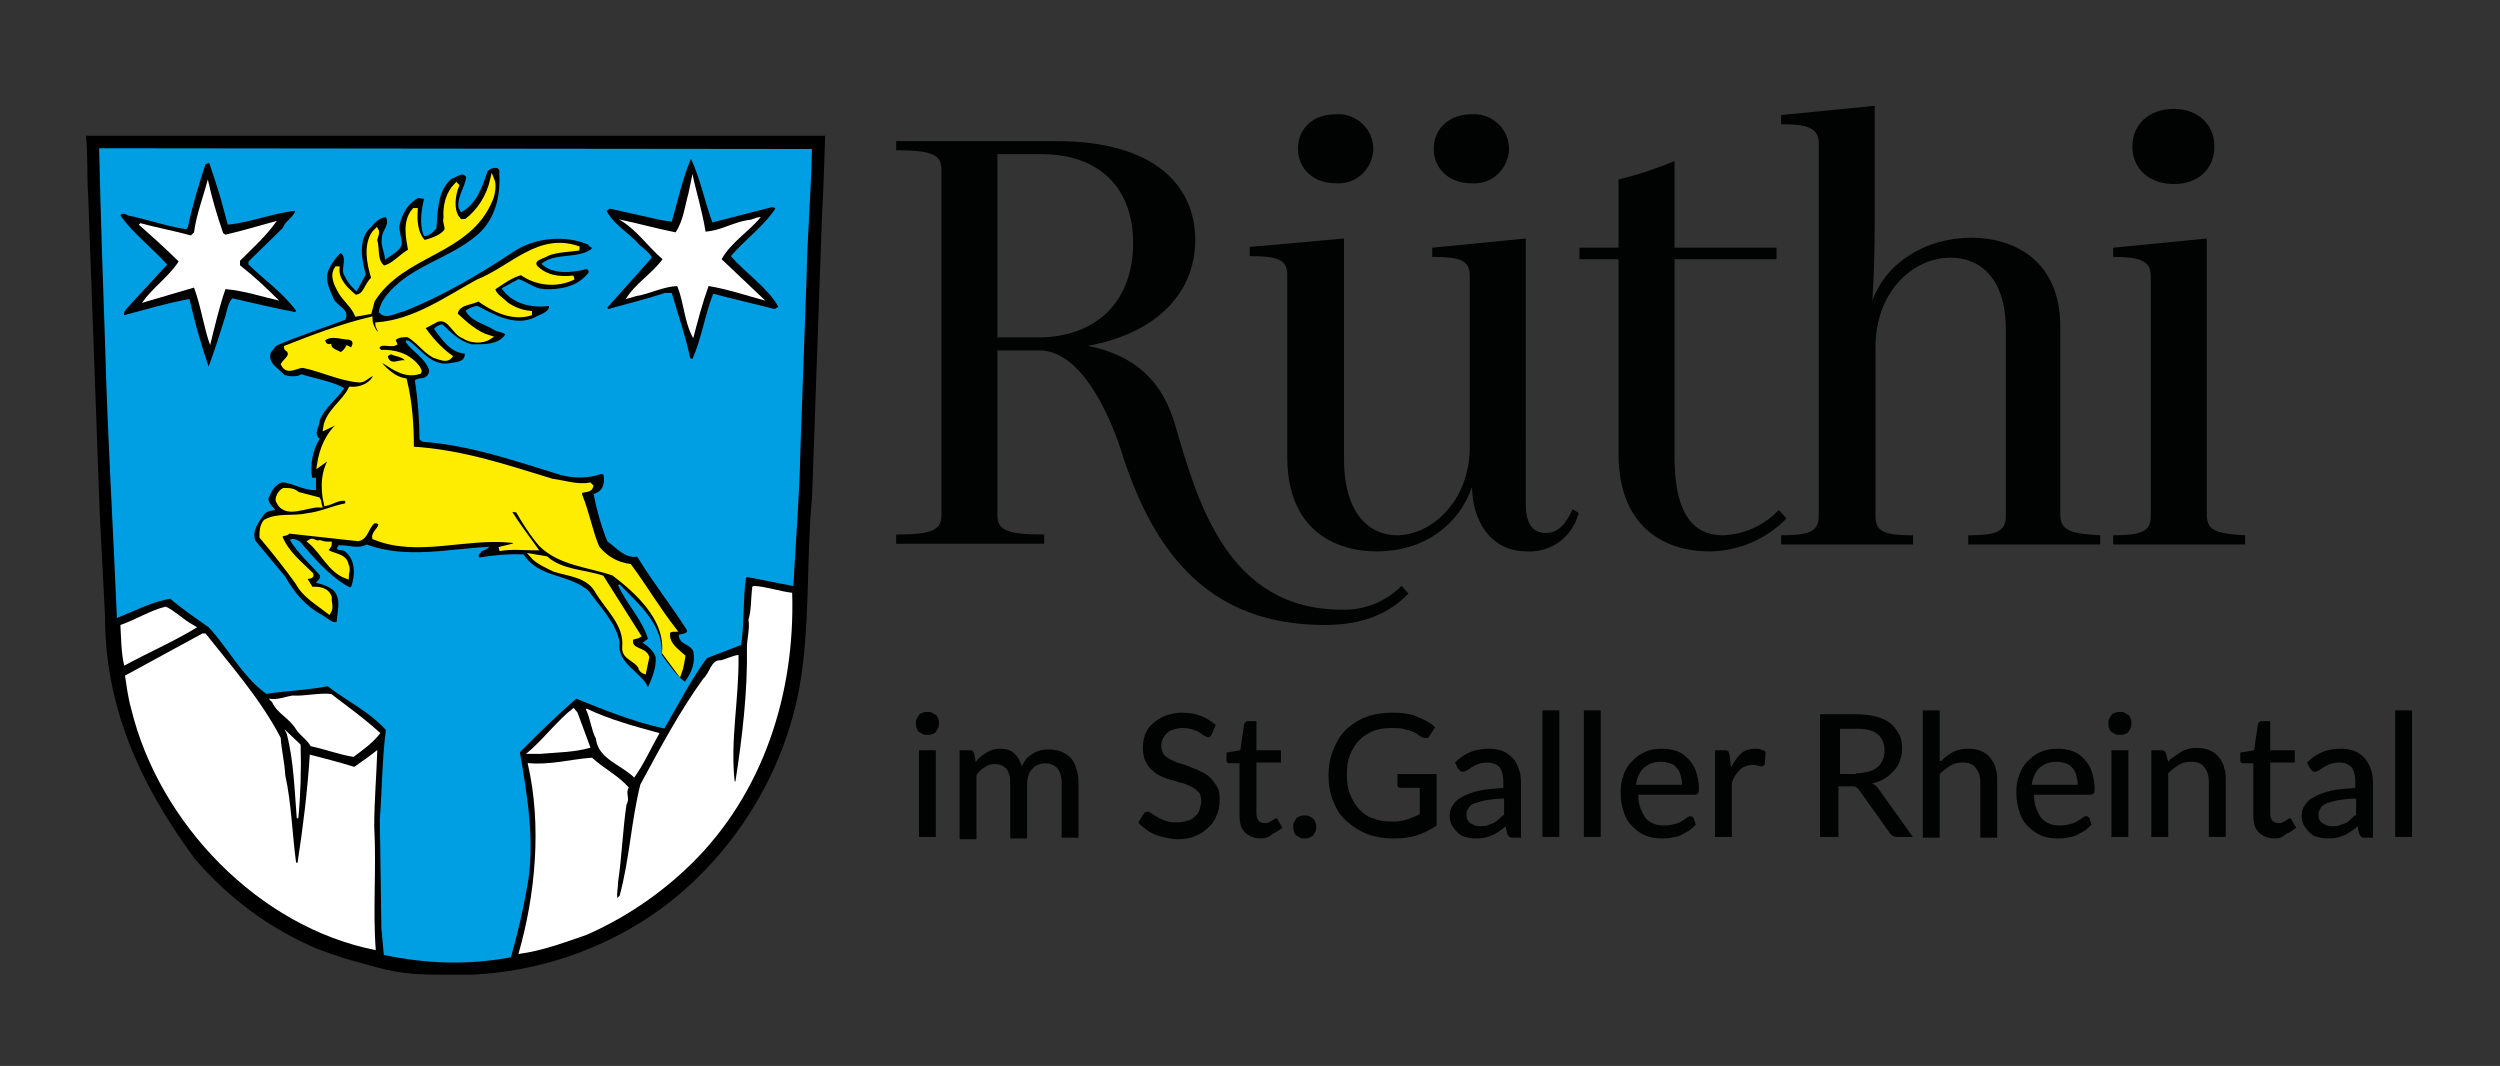 <?xml version="1.0" encoding="utf-8"?>
<!-- Generator: Adobe Illustrator 27.7.0, SVG Export Plug-In . SVG Version: 6.00 Build 0)  -->
<svg version="1.1" id="Ebene_1" xmlns="http://www.w3.org/2000/svg" xmlns:xlink="http://www.w3.org/1999/xlink" x="0px" y="0px"
	 viewBox="0 0 326 139" style="enable-background:new 0 0 326 139;" xml:space="preserve">
<rect x="0" y="0" width="326" height="139" fill="#333333" stroke="none"/>
<style type="text/css">
	.st0{clip-path:url(#SVGID_00000054965152450335155770000015819638337477499524_);}
	.st1{clip-path:url(#SVGID_00000089558247569207047060000001913195619636650936_);fill:#009FE3;}
	.st2{clip-path:url(#SVGID_00000169552476814207819040000016177383283381236415_);fill:none;stroke:#009FE3;stroke-width:0.539;}
	.st3{clip-path:url(#SVGID_00000137815509765212230840000015576502252800753552_);}
	.st4{clip-path:url(#SVGID_00000096773249683235546050000005023012367557676439_);}
	.st5{clip-path:url(#SVGID_00000023964311313395923780000013849980642675410593_);}
	.st6{clip-path:url(#SVGID_00000152262862957608594140000017971535640967395239_);fill:#FFFFFF;}
	.st7{clip-path:url(#SVGID_00000006676531924752379380000005200948058788666042_);fill:#FFFFFF;}
	.st8{clip-path:url(#SVGID_00000145768436357822258250000010167294520406070425_);fill:#FFED00;}
	.st9{clip-path:url(#SVGID_00000058569773807432986590000016357656964728865464_);fill:none;stroke:#FFED00;stroke-width:0.539;}
	.st10{clip-path:url(#SVGID_00000078735843921346253130000015742444062180080317_);fill:#FFED00;}
	.st11{clip-path:url(#SVGID_00000154391238386386982950000018322068116993580722_);fill:none;stroke:#FFED00;stroke-width:0.539;}
	.st12{clip-path:url(#SVGID_00000163776304217668444190000012007610842890654374_);}
	.st13{clip-path:url(#SVGID_00000052819504251098161370000009442512884538277818_);}
	.st14{clip-path:url(#SVGID_00000057132894707076926340000011484871256999159948_);fill:#FFED00;}
	.st15{clip-path:url(#SVGID_00000172408701380883397950000003519545537462030518_);fill:none;stroke:#FFED00;stroke-width:0.539;}
	.st16{clip-path:url(#SVGID_00000088830916355611811150000005483022759628651195_);fill:#FFED00;}
	.st17{clip-path:url(#SVGID_00000163754525456025100570000004382796804652464769_);fill:none;stroke:#FFED00;stroke-width:0.539;}
	.st18{clip-path:url(#SVGID_00000182511154180472025350000013353232606719681408_);fill:#FFED00;}
	.st19{clip-path:url(#SVGID_00000016038388353171380220000003618955335083919285_);fill:none;stroke:#FFED00;stroke-width:0.539;}
	.st20{clip-path:url(#SVGID_00000062900325146466516510000009576596265614610579_);fill:#FFFFFF;}
	.st21{clip-path:url(#SVGID_00000170280858444662406750000001790841126463375757_);fill:#FFFFFF;}
	.st22{clip-path:url(#SVGID_00000116212195222772401020000001953218641369975201_);fill:#FFFFFF;}
	.st23{clip-path:url(#SVGID_00000127018378133066418400000015722936646012144038_);fill:#FFFFFF;}
	.st24{clip-path:url(#SVGID_00000156574578672879142440000011329105064280813994_);fill:#FFFFFF;}
	.st25{clip-path:url(#SVGID_00000164505214206181006470000007402764154548168880_);fill:#FFFFFF;}
	.st26{clip-path:url(#SVGID_00000016059079638383622460000011333272345974323082_);fill:#FFFFFF;}
	.st27{enable-background:new    ;}
	.st28{fill:#010202;}
</style>
<g>
	<g>
		<defs>
			<rect id="SVGID_1_" x="11.1" y="17.7" width="96.5" height="109.4"/>
		</defs>
		<clipPath id="SVGID_00000023278356774412745930000003954284146606707646_">
			<use xlink:href="#SVGID_1_"  style="overflow:visible;"/>
		</clipPath>
		<path style="clip-path:url(#SVGID_00000023278356774412745930000003954284146606707646_);" d="M107.6,17.7
			c-0.1,3.1-0.2,6.9-0.4,10.1L106.8,39l-0.9,25.7c-0.8,8.5-0.2,17-1.7,25.2c-2.1,11-8.3,21.1-17.2,28c-8.3,6.3-18.8,9.7-29.7,9.2
			c-5,0-6.6-0.5-11.2-1.8c-1.6-0.4-4-1.3-4.8-1.6c-6.1-2.6-11.4-6.5-15.8-11.6c-0.4-0.4-0.2-0.3-0.6-0.8
			c-6.6-9.1-11.2-19.1-11.2-30.8L13,66.8l-1.5-41.3c-0.2-2.6,0-5.3-0.3-7.8C12,17.6,107.6,17.7,107.6,17.7"/>
	</g>
</g>
<g>
	<g>
		<defs>
			<rect id="SVGID_00000155111037688329967970000007581497456980297401_" x="11.1" y="17.7" width="99.7" height="109.4"/>
		</defs>
		<clipPath id="SVGID_00000178919143740849656790000011489494570828232851_">
			<use xlink:href="#SVGID_00000155111037688329967970000007581497456980297401_"  style="overflow:visible;"/>
		</clipPath>
		<path style="clip-path:url(#SVGID_00000178919143740849656790000011489494570828232851_);fill:#009FE3;" d="M105.6,19.7
			c-0.1,5.4-0.6,11-0.7,16.6l-0.8,22.4c-0.1,5.7-0.6,11.8-0.9,17.4L97.6,75c-0.3,0-0.6,0.1-0.6,0.4c-0.4,2.8-0.2,5.7-0.6,8.5
			L92,85.6c-2.2,3-3.7,6-5.5,9.1c-4-0.9-7.7-2.4-11.4-3.9c-2.6,2.2-5.2,4.8-7.6,7.2c1,5.8,2.1,12.1,0.9,18c-0.5,2.9-1.2,5.8-2,8.6
			c-5.6,1-10.7,0.8-16.1-0.3L50,121l-0.2-14.2c0.3-4,0.3-7.9,0.8-11.7c-2.2-2.5-5.1-3.8-7.8-5.9c-2.5,0.5-5.3,0.6-8,1
			c-3.1-2.3-4.8-5.8-7.4-8.6c-1.7-1.2-3.5-2.4-5.1-3.8c-2.3,0.3-4.6,1.5-6.8,2.4C15,68.3,14.3,57,14,45.7
			c-0.3-8.7-0.6-17.4-0.8-26.1C13.2,19.6,105.6,19.7,105.6,19.7"/>
	</g>
	<g>
		<defs>
			<rect id="SVGID_00000132773069071998936890000012066967212026225820_" x="11.1" y="17.7" width="99.7" height="109.4"/>
		</defs>
		<clipPath id="SVGID_00000162329790184391584600000003363735351173159571_">
			<use xlink:href="#SVGID_00000132773069071998936890000012066967212026225820_"  style="overflow:visible;"/>
		</clipPath>
		
			<path style="clip-path:url(#SVGID_00000162329790184391584600000003363735351173159571_);fill:none;stroke:#009FE3;stroke-width:0.539;" d="
			M105.6,19.7c-0.1,5.4-0.6,11-0.7,16.6l-0.8,22.4c-0.1,5.7-0.6,11.8-0.9,17.4L97.6,75c-0.3,0-0.6,0.1-0.6,0.4
			c-0.4,2.8-0.2,5.7-0.6,8.5L92,85.6c-2.2,3-3.7,6-5.5,9.1c-4-0.9-7.7-2.4-11.4-3.9c-2.6,2.2-5.2,4.8-7.6,7.2c1,5.8,2.1,12.1,0.9,18
			c-0.5,2.9-1.2,5.8-2,8.6c-5.6,1-10.7,0.8-16.1-0.3L50,121l-0.2-14.2c0.3-4,0.3-7.9,0.8-11.7c-2.2-2.5-5.1-3.8-7.8-5.9
			c-2.5,0.5-5.3,0.6-8,1c-3.1-2.3-4.8-5.8-7.4-8.6c-1.7-1.2-3.5-2.4-5.1-3.8c-2.3,0.3-4.6,1.5-6.8,2.4C15,68.3,14.3,57,14,45.7
			c-0.3-8.7-0.6-17.4-0.8-26.1C13.2,19.6,105.6,19.7,105.6,19.7z"/>
	</g>
	<g>
		<defs>
			<rect id="SVGID_00000158747986431914725480000009379488285056468153_" x="11.1" y="17.7" width="99.7" height="109.4"/>
		</defs>
		<clipPath id="SVGID_00000168097465156633946120000006725223387794951816_">
			<use xlink:href="#SVGID_00000158747986431914725480000009379488285056468153_"  style="overflow:visible;"/>
		</clipPath>
		<path style="clip-path:url(#SVGID_00000168097465156633946120000006725223387794951816_);" d="M92.9,29l7.8-2
			c0.1,0.1,0.3,0,0.4,0.2c-1.4,2.2-4,4.1-5.8,6.2c1.9,2.2,4.8,4.1,6.2,6.6l-0.5,0.3c-2.7-0.7-5.4-1.3-8-2c-1.1,2.8-1.5,5.8-2.7,8.5
			L90,46.7c-0.6-2.9-1.6-5.7-2.4-8.5h-0.9c-2.4,0.8-4.9,1.4-7.4,2.1l-0.1-0.2l5.8-6.5c-0.4-0.9-1.4-1.3-2-2.1c-1.3-1.3-3-2.3-3.9-4
			l0.4-0.3l6.7,1.5l1.4,0.2c0.8-2.8,1.4-5.6,2.5-8.2C91.4,23.5,91.9,26.4,92.9,29"/>
	</g>
	<g>
		<defs>
			<rect id="SVGID_00000035513401938722145290000015356101646342340521_" x="11.1" y="17.7" width="99.7" height="109.4"/>
		</defs>
		<clipPath id="SVGID_00000057110014950737391430000002248538431350664356_">
			<use xlink:href="#SVGID_00000035513401938722145290000015356101646342340521_"  style="overflow:visible;"/>
		</clipPath>
		<path style="clip-path:url(#SVGID_00000057110014950737391430000002248538431350664356_);" d="M28.1,23.7c0.6,1.8,1.1,3.7,1.6,5.6
			c3-0.3,5.8-1.5,8.8-1.8c-0.2,0.8-1.4,1.4-1.6,2.2l-4.5,4.4v0.4c2.2,2.1,4.5,3.7,6.2,6l-0.1,0.2c-2.7-0.5-5.5-1.2-8.2-1.8
			c-0.5,0.5-0.7,1.5-0.9,2.3c-0.7,2.2-1.4,4.5-2.2,6.6c-1-2.9-1.8-5.8-2.5-8.8c-2.9,0.5-5.8,1.4-8.5,2.1c-0.2-0.5,0.6-1.1,0.9-1.5
			l4.7-5.1c-2.1-2.3-4.5-4.1-6.1-6.4c0.2-0.4,0.7-0.2,1,0c2.5,0.5,5,1.4,7.6,1.8l0.2-0.3c0.6-2.8,1.4-5.5,2.3-8.2
			c0.2,0,0.4-0.2,0.5-0.1L28.1,23.7z"/>
	</g>
	<g>
		<defs>
			<rect id="SVGID_00000055670844466215885640000004716841209485395130_" x="11.1" y="17.7" width="99.7" height="109.4"/>
		</defs>
		<clipPath id="SVGID_00000013169965868195047090000009076136317838608281_">
			<use xlink:href="#SVGID_00000055670844466215885640000004716841209485395130_"  style="overflow:visible;"/>
		</clipPath>
		<path style="clip-path:url(#SVGID_00000013169965868195047090000009076136317838608281_);" d="M65.1,22.6c0.2,2.9-0.5,5.8-2.6,7.8
			c-3,2.7-6.8,3.7-9.9,6c-1.4,1.1-3,2.6-3.2,4.3c0.8,1.1,2.2,0.1,3.3-0.1c5-2,9.8-4.8,14.3-7.8c2.7-1.8,6.7-2.2,9.7-0.9
			c0.1,0.4,0.6,0.2,0.4,0.6c-1.9,1.3-4.7,0.4-6.5,1.9c1.4,1.4,3.9,1.2,5.8,0.7c0.4,0,0.4,0.4,0.3,0.5c-1.4,1.8-3.7,2.2-5.8,2.1
			c-1.3-0.1-2.2-1-3.3-1.3l-2.2,1.2c1.4,2,3.8,2.6,6.2,2.3c0,0.9-1.3,1.1-1.9,1.5c-2.6,1.2-5.3-0.4-7.4-1.5c-0.6,0-1.1,0.3-1.6,0.6
			c0.7,1.4,2.4,1.7,3.7,2.5c0.5,0.3,1.1,0.3,1.5,0.6C65,45,63,44.9,61.5,44.9c-1.5-0.4-2.7-1.5-3.8-2.6c-0.4,0-0.9,0.3-1.1,0.6
			c1,1.3,2.1,3.1,4,3.2c0.1,1.2-1.3,1.1-2.2,1.3c-2.2,0.2-3.4-1.7-5.1-3c-0.1,0.1-0.4-0.2-0.4,0.2c0.8,1.2,2.4,2,3,3.5
			c0.2,0.6-0.2,1-0.7,1.2c-0.5,0-0.8,0.1-1.1,0.3c0.4,2.6,0.6,5.2,0.6,7.7l0.4,0.3c6.4,0.5,12,2.5,17.9,4.3c1.7,0.5,3.8,0.5,5.4-0.1
			l0.3,0.1c0.2,1.2-0.1,2.2-1.3,2.5c0.4,2.1,1,4.2,1.8,6.2c1.3,0.9,2.2,2.2,3.9,2c2,3.3,4.4,6.3,6.5,9.6c0,0.5-0.7,0.4-1.1,0.6
			c0.1,1.3,1.4,1.1,1.9,2.1c0.3,1.5-0.2,2.8-1.1,4c-1.2-0.9-2.1-2.3-3-3.5c0.2-4-3-6.6-5.5-9.2l-0.2,0.1c1.1,2.5,3.1,4.4,3.9,7
			l-0.7,0.5c0.7,0.5,1.4,1,1.7,1.9c0.1,1.4-0.5,2.8-1,3.9c-0.9-2-4.1-3.1-3.7-5.8c-0.4-2.5-2.5-4.6-4-6.7c-2.5-2.3-6.6-1.7-8.5-4.8
			c-1.9-0.1-4,0.1-5.8,0.4c-0.3-0.4,0.2-0.5,0.3-0.8c0.4-0.2,0.8-0.3,1-0.6c-5.6,0.3-10.8,1.6-16-0.3c-1,0.6-2.3,0.1-3.4,0.1
			c-0.4-0.1-0.3,0.3-0.5,0.4c0.2,0.4,0.9,0.1,1.2,0.5c1.3,1.1,1.2,3.1,0.7,4.5l-0.2,0.1c-2.6-1.4-4.7-3.9-6.5-6
			c-0.4-0.2-0.9-0.5-1.3-0.2c1,1.7,2.6,3.1,3.9,4.6c0.2,0.4-0.3,0.7-0.5,1c0.9,0.2,1.8,0.5,2.4,1.1c0.9,1.2,0.4,2.5,0.3,4
			c-0.6,0.2-1.3-0.6-1.9-0.9c-2.2-1.2-3.6-2.9-4.8-5l-3.9-4.7c-0.5-1.3,0.5-2.5,1.2-3.5c0.4-0.4,1-0.4,1.4-0.5
			C35.5,66,35,65.6,35,65c0.4-0.9,0.8-1.8,1.8-2.1c1.5,0.1,2.8,1.1,4.4,1v-1.6h-0.5c-0.3-1.7,0.1-3.7,1-5.1c-0.9-0.6,0-1.6,0-2.4
			c0.6-1.6,2.3-2.8,3.2-4.2c-1.7-0.9-3.7-1.2-5.6-1.8c-0.6,0.4-1.5,0.3-2.2,0.1c-0.8-0.9-2.2-1.5-1.8-2.9l0.7-0.9
			c2.9-1.3,5.9-2.2,9-3.4c0.8-1.4-1.3-1.8-1.6-3c-0.5-1.1-1.1-2.4-0.5-3.6c0.3-0.7,0.8-1.4,1.5-2.1c0.9,0.5,0.1,1.9,0.4,2.7
			c0.4,0.9,0.9,1.6,1.7,2.3l1.2-2.2c-0.5-1.8-1.1-4.7,0.7-6.2c0.5-0.6,1.1-1.2,1.9-1.3c0.6,1-0.5,1.7-0.5,2.7
			c-0.2,1.1,0.4,1.9,0.4,2.9c0.7-0.6,2-1.1,2.2-2.1c0-0.8-0.4-1.7-0.3-2.4c0.3-1.3,0.9-2.7,2.3-3.5c0.3-0.2,0.6,0.1,0.9,0
			c-0.3,1.3-0.7,3.4,0,4.9c0.6,0,1.2-0.5,1.6-1c0.2-2.2,0.1-4.9,2-6.5c0.6-0.1,1.4-1,1.9-0.2c-0.2,1.4-1.2,2.5-1,4l0.3,0.6
			c2.1-1.1,2.8-3.4,3.5-5.4C64.1,21.8,65.3,21.6,65.1,22.6"/>
	</g>
	<g>
		<defs>
			<rect id="SVGID_00000160912289614110298280000001566342515480091559_" x="11.1" y="17.7" width="99.7" height="109.4"/>
		</defs>
		<clipPath id="SVGID_00000034792864051268224140000013960759626699018671_">
			<use xlink:href="#SVGID_00000160912289614110298280000001566342515480091559_"  style="overflow:visible;"/>
		</clipPath>
		<path style="clip-path:url(#SVGID_00000034792864051268224140000013960759626699018671_);fill:#FFFFFF;" d="M92,30.2
			c1.9-0.1,3.6-1.2,5.5-1.5c0.6,0,1.1-0.4,1.7-0.4c-1.4,1.8-3.9,3.3-5.1,5.5l5.7,5.4c-2.3-0.6-4.9-1.5-7.4-1.9
			c-0.8,2.2-1.4,4.5-2,6.8c-1.2-2.1-1.2-4.7-2.1-6.8c-1.9,0.1-3.5,1-5.3,1.3L81.6,39c1.2-2,3.4-3.3,4.8-5.2
			c-1.9-1.6-3.4-3.9-5.7-5.2c2.4,0.5,4.9,1.2,7.4,1.7c1-1.5,1.2-3.4,1.7-5.2l0.5-2.4C90.8,25.1,91.6,27.6,92,30.2"/>
	</g>
	<g>
		<defs>
			<rect id="SVGID_00000154404986610261994120000003268964816193388697_" x="11.1" y="17.7" width="99.7" height="109.4"/>
		</defs>
		<clipPath id="SVGID_00000013871542772190962610000014520829814415400352_">
			<use xlink:href="#SVGID_00000154404986610261994120000003268964816193388697_"  style="overflow:visible;"/>
		</clipPath>
		<path style="clip-path:url(#SVGID_00000013871542772190962610000014520829814415400352_);fill:#FFFFFF;" d="M27.1,23.4
			c0.5,2.3,1.2,4.7,2,7l0.3,0.2c2.2-0.5,4.5-1.2,6.7-1.8c-1.4,2-3.1,3.5-4.8,5.2v0.6c1.8,1.4,3.5,3,5.1,4.6c-2.2-0.5-4.6-1.3-7-1.5
			c-0.8,2.3-1.4,4.9-2,7.3c-0.8-2.2-1.2-5.1-2.1-7.5l-6.8,2c1.4-2,3.4-3.3,4.8-5.4c-1.6-1.6-3.5-3.3-5.2-4.8l0.2-0.2
			c2.2,0.6,4.4,1,6.6,1.6l0.4-0.4C25.6,28,26.5,25.7,27.1,23.4"/>
	</g>
	<g>
		<defs>
			<rect id="SVGID_00000047744207229242162320000006115925059650516662_" x="11.1" y="17.7" width="99.7" height="109.4"/>
		</defs>
		<clipPath id="SVGID_00000176742080520227647180000012573877821775737501_">
			<use xlink:href="#SVGID_00000047744207229242162320000006115925059650516662_"  style="overflow:visible;"/>
		</clipPath>
		<path style="clip-path:url(#SVGID_00000176742080520227647180000012573877821775737501_);fill:#FFED00;" d="M64,26
			c-2.9,7.1-11.5,6.9-15.4,13.2l-0.4,1.5L46.5,41c-0.4-1-1.5-1.9-2.1-2.9c-0.5-0.9-1.2-2.1-0.5-3.1H44c-0.1,1.6,1.2,2.8,2.3,3.7
			c1.4,0,1.4-1.6,2.4-2.4c-0.6-1.8-1.2-4.8,0.4-6.3c0.2,0.3-0.1,0.9-0.2,1.3c0.4,1-0.1,2.7,1.1,3.6c1.3-0.2,2.2-1.5,3.5-2.2
			c-0.3-1.7-0.8-3.8,0.5-5.3h0.2c-0.1,1.4,0,3.1,1.1,4.2c1-0.3,2.1-0.6,2.8-1.4c0.4-0.5-0.2-1.1,0-1.8c-0.1-1.6,0.3-3.2,1.4-4.3
			l0.1,0.1c-0.5,1.2-0.8,3.3,0.2,4.4c0.2,0.4,0.7,0.2,1,0.2c1.7-1.3,2.9-3.2,3.4-5.4C64.5,24.1,64.3,25.3,64,26"/>
	</g>
	<g>
		<defs>
			<rect id="SVGID_00000138556252924381214420000004961452861476810381_" x="11.1" y="17.7" width="99.7" height="109.4"/>
		</defs>
		<clipPath id="SVGID_00000042734512503397098830000012254559195010524817_">
			<use xlink:href="#SVGID_00000138556252924381214420000004961452861476810381_"  style="overflow:visible;"/>
		</clipPath>
		
			<path style="clip-path:url(#SVGID_00000042734512503397098830000012254559195010524817_);fill:none;stroke:#FFED00;stroke-width:0.539;" d="
			M64,26c-2.9,7.1-11.5,6.9-15.4,13.2l-0.4,1.5L46.5,41c-0.4-1-1.5-1.9-2.1-2.9c-0.5-0.9-1.2-2.1-0.5-3.1H44
			c-0.1,1.6,1.2,2.8,2.3,3.7c1.4,0,1.4-1.6,2.4-2.4c-0.6-1.8-1.2-4.8,0.4-6.3c0.2,0.3-0.1,0.9-0.2,1.3c0.4,1-0.1,2.7,1.1,3.6
			c1.3-0.2,2.2-1.5,3.5-2.2c-0.3-1.7-0.8-3.8,0.5-5.3h0.2c-0.1,1.4,0,3.1,1.1,4.2c1-0.3,2.1-0.6,2.8-1.4c0.4-0.5-0.2-1.1,0-1.8
			c-0.1-1.6,0.3-3.2,1.4-4.3l0.1,0.1c-0.5,1.2-0.8,3.3,0.2,4.4c0.2,0.4,0.7,0.2,1,0.2c1.7-1.3,2.9-3.2,3.4-5.4
			C64.5,24.1,64.3,25.3,64,26z"/>
	</g>
	<g>
		<defs>
			<rect id="SVGID_00000137118091786190671130000001056929527096868031_" x="11.1" y="17.7" width="99.7" height="109.4"/>
		</defs>
		<clipPath id="SVGID_00000183228447283283327880000005041040923226221210_">
			<use xlink:href="#SVGID_00000137118091786190671130000001056929527096868031_"  style="overflow:visible;"/>
		</clipPath>
		<path style="clip-path:url(#SVGID_00000183228447283283327880000005041040923226221210_);fill:#FFED00;" d="M75.5,32.4
			c-1.3,0.2-2.9,0.2-4.1,0.7c-0.6,0.4-2.2,0.6-1.6,1.7c1.4,1.4,3.1,1.6,5,1.4c-2.2,1.1-4.9,0.8-6.8-0.6c-1.3,0.3-2.5,1.2-3.7,2
			c0.1,0.9,1.1,1.4,1.8,2.1c0.9,0.6,1.9,1,3,1.1v0.1c-2.3,0.7-4.8-0.5-6.7-1.9c-1,0.6-2.8,0.4-3,2c1.3,1.2,2.7,2.5,4.4,3
			c-0.9,0.6-2.4,0.5-3.3-0.1c-1.4-0.5-1.8-2.7-3.5-2.2l-1.9,1c1,1.4,2.2,2.8,3.6,3.8c-0.5,0.6-1.4,0.1-2.1-0.1
			c-1.3-0.7-2.2-2.1-3.4-2.7c-0.7,0-1.5,0-1.9,0.6l0.2,0.5c-0.6,0.3-2.2-0.5-2.3,0.7l0.4,0.4c1.8-0.1,3.6,0.4,4.8,1.9
			c0.1,0.2,0.4,0.5,0.3,0.7c-1.8,0.6-3.3-0.5-4.7-1.4c-0.2,0-0.4,0.1-0.4,0.4c0.8,0.9,1.9,1.9,3.2,2.1c0.7,2.9,0.9,5.8,0.9,8.9
			c6.6,0.4,12.4,2.4,18.3,4.2c1.6,0.2,3.3,0.8,4.9,0.5l0.2,0.2c-0.2,0.9-1.8,0.1-1.4,1.3c0.9,2.2,1.3,4.6,2.2,6.7
			c1.1,1.4,2.6,2.2,4.2,2.4c2,2.7,3.7,5.6,5.8,8.3c-0.3,0-0.8,0.1-0.8,0.5c-0.1,1.4,1.1,2.2,2,3c-0.1,0.6-0.2,1.4-0.5,2.2l-2-2.7
			c0.4-4.5-3.6-8-6.6-10.3c-3.2-1.1-7-1.3-9.5-3.8c-1.2-1.4-2.2-3-3-4.4c-0.4-0.1-0.8-0.2-1.1,0c1,1.7,2.2,3.2,3.4,4.9
			c-1.5,0-3.1-0.2-4.7,0.1c0.6-0.2,1.5-0.3,2.2-0.6c0-0.4-0.4-0.5-0.7-0.5c-6-0.6-12.2,1.9-17.8-0.4c-0.1-0.7,0.9-1.1,0.8-1.9
			C49.3,68,49,67.9,48.7,68c-0.9,0.7-0.9,2.1-2,2.3l-9.1-1c-0.2,0.5-1.1,0.1-1,0.8c0.8,2,2.5,3.3,4,4.8c0.1,0.5-0.7,0.1-0.8,0.6
			l0.8,1.3c1-0.1,2.1,0.1,2.4,1.1c-0.1,0.6,0.3,1.3-0.1,1.9c-1.4-1.1-3.2-2.1-4.1-3.8c-1.5-2.1-3.1-4.1-4.7-6c0-0.6,0-1.4,0.5-2
			c1.6-0.9,3.7-0.4,5.4-0.8c1.9-0.2,3.4-1,5.1-1.3c0.3-0.2,0.2-0.5,0.1-0.8c-0.9-0.3-1.8,0.4-2.7,0.6c-0.5-2.1-0.4-4.5,0.9-6.2
			l-0.1-0.1l-1.7,1.2c0.3-2,1.1-4,2.7-5.3c0.1-0.1-0.1-0.2-0.2-0.3l-1.7,0.8c0.3-2.1,2.4-3.3,3.3-5.1c1.3,0.1,2.8-0.5,3.3-1.8
			c-0.7-0.5-1.3,0.8-2.2,0.7c-2.5-0.2-4.8-1.4-7.3-1.9c-0.9,0-2,1-2.6-0.2c0.3-0.5,1.2-1,0.8-1.7c-0.1-0.3-0.4-0.2-0.4-0.5
			c3.6-1.4,7.2-2.8,11-3.7c0,0.6,0.3,1.3,0.7,1.8c0.2,0.1,0.3,0.2,0.4,0.2c0.4-0.4-0.2-0.9-0.2-1.3c4.9-0.4,8.9-3.3,13.1-5.6
			C66.8,34.9,70.3,30.5,75.5,32.4"/>
	</g>
	<g>
		<defs>
			<rect id="SVGID_00000131359439283772959540000000965680976813543821_" x="11.1" y="17.7" width="99.7" height="109.4"/>
		</defs>
		<clipPath id="SVGID_00000091733694591627844520000006417625112145549954_">
			<use xlink:href="#SVGID_00000131359439283772959540000000965680976813543821_"  style="overflow:visible;"/>
		</clipPath>
		
			<path style="clip-path:url(#SVGID_00000091733694591627844520000006417625112145549954_);fill:none;stroke:#FFED00;stroke-width:0.539;" d="
			M75.5,32.4c-1.3,0.2-2.9,0.2-4.1,0.7c-0.6,0.4-2.2,0.6-1.6,1.7c1.4,1.4,3.1,1.6,5,1.4c-2.2,1.1-4.9,0.8-6.8-0.6
			c-1.3,0.3-2.5,1.2-3.7,2c0.1,0.9,1.1,1.4,1.8,2.1c0.9,0.6,1.9,1,3,1.1v0.1c-2.3,0.7-4.8-0.5-6.7-1.9c-1,0.6-2.8,0.4-3,2
			c1.3,1.2,2.7,2.5,4.4,3c-0.9,0.6-2.4,0.5-3.3-0.1c-1.4-0.5-1.8-2.7-3.5-2.2l-1.9,1c1,1.4,2.2,2.8,3.6,3.8
			c-0.5,0.6-1.4,0.1-2.1-0.1c-1.3-0.7-2.2-2.1-3.4-2.7c-0.7,0-1.5,0-1.9,0.6l0.2,0.5c-0.6,0.3-2.2-0.5-2.3,0.7l0.4,0.4
			c1.8-0.1,3.6,0.4,4.8,1.9c0.1,0.2,0.4,0.5,0.3,0.7c-1.8,0.6-3.3-0.5-4.7-1.4c-0.2,0-0.4,0.1-0.4,0.4c0.8,0.9,1.9,1.9,3.2,2.1
			c0.7,2.9,0.9,5.8,0.9,8.9c6.6,0.4,12.4,2.4,18.3,4.2c1.6,0.2,3.3,0.8,4.9,0.5l0.2,0.2c-0.2,0.9-1.8,0.1-1.4,1.3
			c0.9,2.2,1.3,4.6,2.2,6.7c1.1,1.4,2.6,2.2,4.2,2.4c2,2.7,3.7,5.6,5.8,8.3c-0.3,0-0.8,0.1-0.8,0.5c-0.1,1.4,1.1,2.2,2,3
			c-0.1,0.6-0.2,1.4-0.5,2.2l-2-2.7c0.4-4.5-3.6-8-6.6-10.3c-3.2-1.1-7-1.3-9.5-3.8c-1.2-1.4-2.2-3-3-4.4c-0.4-0.1-0.8-0.2-1.1,0
			c1,1.7,2.2,3.2,3.4,4.9c-1.5,0-3.1-0.2-4.7,0.1c0.6-0.2,1.5-0.3,2.2-0.6c0-0.4-0.4-0.5-0.7-0.5c-6-0.6-12.2,1.9-17.8-0.4
			c-0.1-0.7,0.9-1.1,0.8-1.9C49.3,68,49,67.9,48.7,68c-0.9,0.7-0.9,2.1-2,2.3l-9.1-1c-0.2,0.5-1.1,0.1-1,0.8c0.8,2,2.5,3.3,4,4.8
			c0.1,0.5-0.7,0.1-0.8,0.6l0.8,1.3c1-0.1,2.1,0.1,2.4,1.1c-0.1,0.6,0.3,1.3-0.1,1.9c-1.4-1.1-3.2-2.1-4.1-3.8
			c-1.5-2.1-3.1-4.1-4.7-6c0-0.6,0-1.4,0.5-2c1.6-0.9,3.7-0.4,5.4-0.8c1.9-0.2,3.4-1,5.1-1.3c0.3-0.2,0.2-0.5,0.1-0.8
			c-0.9-0.3-1.8,0.4-2.7,0.6c-0.5-2.1-0.4-4.5,0.9-6.2l-0.1-0.1l-1.7,1.2c0.3-2,1.1-4,2.7-5.3c0.1-0.1-0.1-0.2-0.2-0.3l-1.7,0.8
			c0.3-2.1,2.4-3.3,3.3-5.1c1.3,0.1,2.8-0.5,3.3-1.8c-0.7-0.5-1.3,0.8-2.2,0.7c-2.5-0.2-4.8-1.4-7.3-1.9c-0.9,0-2,1-2.6-0.2
			c0.3-0.5,1.2-1,0.8-1.7c-0.1-0.3-0.4-0.2-0.4-0.5c3.6-1.4,7.2-2.8,11-3.7c0,0.6,0.3,1.3,0.7,1.8c0.2,0.1,0.3,0.2,0.4,0.2
			c0.4-0.4-0.2-0.9-0.2-1.3c4.9-0.4,8.9-3.3,13.1-5.6C66.8,34.9,70.3,30.5,75.5,32.4z"/>
	</g>
	<g>
		<defs>
			<rect id="SVGID_00000036234334596251421490000011945398971935500934_" x="11.1" y="17.7" width="99.7" height="109.4"/>
		</defs>
		<clipPath id="SVGID_00000121280458105628727300000016952025953657856143_">
			<use xlink:href="#SVGID_00000036234334596251421490000011945398971935500934_"  style="overflow:visible;"/>
		</clipPath>
		<path style="clip-path:url(#SVGID_00000121280458105628727300000016952025953657856143_);" d="M45.9,44.5c0.2,0.4-0.1,0.6-0.1,0.8
			L45.2,45c-0.2,0.4-0.5,0.8-0.8,0.9c-0.4-0.3-1.3-0.4-1.2-1.1c-0.4,0.2-0.7,0-0.8-0.4c0.8-0.7,2.2-0.1,3.2-0.1L45.9,44.5z"/>
	</g>
	<g>
		<defs>
			<rect id="SVGID_00000112630409726472263140000006020984220945606571_" x="11.1" y="17.7" width="99.7" height="109.4"/>
		</defs>
		<clipPath id="SVGID_00000121264061893588720780000016979786321135800463_">
			<use xlink:href="#SVGID_00000112630409726472263140000006020984220945606571_"  style="overflow:visible;"/>
		</clipPath>
		<path style="clip-path:url(#SVGID_00000121264061893588720780000016979786321135800463_);" d="M52.8,47c-0.7-0.2-1.8,0.7-2.2-0.4
			c-0.1-0.2,0.2-0.3,0.4-0.4C51.6,46.5,52.4,46.5,52.8,47"/>
	</g>
	<g>
		<defs>
			<rect id="SVGID_00000040566281606349391960000009875905300530278589_" x="11.1" y="17.7" width="99.7" height="109.4"/>
		</defs>
		<clipPath id="SVGID_00000004529171469342898370000006100546331680499885_">
			<use xlink:href="#SVGID_00000040566281606349391960000009875905300530278589_"  style="overflow:visible;"/>
		</clipPath>
		<path style="clip-path:url(#SVGID_00000004529171469342898370000006100546331680499885_);fill:#FFED00;" d="M38.8,64.4l2.7,0.7
			c0.2,0.3,0.1,0.5,0.2,0.8c-1.8-0.1-4.6,1.7-5.5-0.7c0-0.5,0.4-1.1,0.8-1.3C37.7,63.9,38.3,63.9,38.8,64.4"/>
	</g>
	<g>
		<defs>
			<rect id="SVGID_00000016763352913796470830000015419391092784806570_" x="11.1" y="17.7" width="99.7" height="109.4"/>
		</defs>
		<clipPath id="SVGID_00000103963094656217671140000000968369199362799028_">
			<use xlink:href="#SVGID_00000016763352913796470830000015419391092784806570_"  style="overflow:visible;"/>
		</clipPath>
		
			<path style="clip-path:url(#SVGID_00000103963094656217671140000000968369199362799028_);fill:none;stroke:#FFED00;stroke-width:0.539;" d="
			M38.8,64.4l2.7,0.7c0.2,0.3,0.1,0.5,0.2,0.8c-1.8-0.1-4.6,1.7-5.5-0.7c0-0.5,0.4-1.1,0.8-1.3C37.7,63.9,38.3,63.9,38.8,64.4z"/>
	</g>
	<g>
		<defs>
			<rect id="SVGID_00000180367663072781053180000018098627588225400468_" x="11.1" y="17.7" width="99.7" height="109.4"/>
		</defs>
		<clipPath id="SVGID_00000142172732731156196270000004971903379438819205_">
			<use xlink:href="#SVGID_00000180367663072781053180000018098627588225400468_"  style="overflow:visible;"/>
		</clipPath>
		<path style="clip-path:url(#SVGID_00000142172732731156196270000004971903379438819205_);fill:#FFED00;" d="M43,70.9
			c0,0.4-0.4,0.6-0.5,0.9c0.7,0.7,2.5,0.5,2.7,1.9c0.3,0.5,0,1.1,0,1.5c-2.2-0.8-3.1-3.2-4.8-4.6c0.4-0.3,0.7,0.3,1.3,0.1
			C42.2,70.9,42.6,70.9,43,70.9"/>
	</g>
	<g>
		<defs>
			<rect id="SVGID_00000140707367121949029680000000779019490914278836_" x="11.1" y="17.7" width="99.7" height="109.4"/>
		</defs>
		<clipPath id="SVGID_00000087373029550845528440000006477727839084816301_">
			<use xlink:href="#SVGID_00000140707367121949029680000000779019490914278836_"  style="overflow:visible;"/>
		</clipPath>
		
			<path style="clip-path:url(#SVGID_00000087373029550845528440000006477727839084816301_);fill:none;stroke:#FFED00;stroke-width:0.539;" d="
			M43,70.9c0,0.4-0.4,0.6-0.5,0.9c0.7,0.7,2.5,0.5,2.7,1.9c0.3,0.5,0,1.1,0,1.5c-2.2-0.8-3.1-3.2-4.8-4.6c0.4-0.3,0.7,0.3,1.3,0.1
			C42.2,70.9,42.6,70.9,43,70.9z"/>
	</g>
	<g>
		<defs>
			<rect id="SVGID_00000164507467603200280670000014924386961607189167_" x="11.1" y="17.7" width="99.7" height="109.4"/>
		</defs>
		<clipPath id="SVGID_00000011013819951206120150000016009665284380315838_">
			<use xlink:href="#SVGID_00000164507467603200280670000014924386961607189167_"  style="overflow:visible;"/>
		</clipPath>
		<path style="clip-path:url(#SVGID_00000011013819951206120150000016009665284380315838_);fill:#FFED00;" d="M71.2,72.8
			c2.1,1.8,4.9,1.7,7.3,2.5c1.6,2.5,3.2,5.1,4.8,7.6c-0.3,0.2-0.7,0.1-1,0.4C82,85,84,84.5,84.4,85.7L84,87.6
			c-0.3-0.1-0.5-0.4-0.5-0.6c-0.6-1.1-2.2-1.2-2.1-2.6c0.3-3-2.2-5-3.6-7.4c-1.2-2-3.6-2.1-5.5-2.7c-1-0.5-2.2-1-2.9-1.8L71.2,72.8z
			"/>
	</g>
	<g>
		<defs>
			<rect id="SVGID_00000041270308552034406040000000114991110176714635_" x="11.1" y="17.7" width="99.7" height="109.4"/>
		</defs>
		<clipPath id="SVGID_00000161631463168614932840000009562312443309120955_">
			<use xlink:href="#SVGID_00000041270308552034406040000000114991110176714635_"  style="overflow:visible;"/>
		</clipPath>
		
			<path style="clip-path:url(#SVGID_00000161631463168614932840000009562312443309120955_);fill:none;stroke:#FFED00;stroke-width:0.539;" d="
			M71.2,72.8c2.1,1.8,4.9,1.7,7.3,2.5c1.6,2.5,3.2,5.1,4.8,7.6c-0.3,0.2-0.7,0.1-1,0.4C82,85,84,84.5,84.4,85.7L84,87.6
			c-0.3-0.1-0.5-0.4-0.5-0.6c-0.6-1.1-2.2-1.2-2.1-2.6c0.3-3-2.2-5-3.6-7.4c-1.2-2-3.6-2.1-5.5-2.7c-1-0.5-2.2-1-2.9-1.8L71.2,72.8z
			"/>
	</g>
	<g>
		<defs>
			<rect id="SVGID_00000133531526729350621220000009392352492422114710_" x="11.1" y="17.7" width="99.7" height="109.4"/>
		</defs>
		<clipPath id="SVGID_00000138562723224412376910000005380298469971337630_">
			<use xlink:href="#SVGID_00000133531526729350621220000009392352492422114710_"  style="overflow:visible;"/>
		</clipPath>
		<path style="clip-path:url(#SVGID_00000138562723224412376910000005380298469971337630_);fill:#FFFFFF;" d="M103.3,77.3
			c0.4,13.2-3.8,26.2-13.2,35.4c-4,3.9-8.6,7-13.6,9.2c-2.9,1-5.8,2.1-8.9,2.5c2.2-7.6,3.1-16.8,1.2-24.9c2.9,0.3,5.6-0.5,8.4-0.7
			c1.5,1.4,3.4,2.3,4.8,3.9c-0.5,0.7,0.2,1.4-0.3,2.2c-0.5,3.3-0.6,6.7-1.1,10.1c0,0.8-0.2,1.4-0.1,2.1l0.3-0.3
			c1.3-4.8,1.5-9.7,2.7-14.5c2.6-4.8,5.1-9.5,8.2-13.8c0.9-0.8,1-2.5,2.3-2.4c0.8-0.2,1.5-0.6,2.3-0.7c0.1,5.7-1.1,11.1-0.5,16.5
			h0.1c0.9-5.8,1.6-11.8,1.5-17.5c0-1.1,0.4-2.4,0.2-3.6c0.4-1.3,0.3-2.8,0.5-4.3l0.2-0.1C100,76.5,101.6,77.1,103.3,77.3"/>
	</g>
	<g>
		<defs>
			<rect id="SVGID_00000026122286146582289400000013901952268529373323_" x="11.1" y="17.7" width="99.7" height="109.4"/>
		</defs>
		<clipPath id="SVGID_00000043442101053509350960000005836653442330231994_">
			<use xlink:href="#SVGID_00000026122286146582289400000013901952268529373323_"  style="overflow:visible;"/>
		</clipPath>
		<path style="clip-path:url(#SVGID_00000043442101053509350960000005836653442330231994_);fill:#FFFFFF;" d="M24.7,81.2l1,0.6
			c-3.1,1.9-6.4,3.3-9.5,5c-0.4-1.6-0.4-3.6-0.5-5.3c2-0.7,3.9-1.9,5.9-2.4C22.7,79.6,23.6,80.5,24.7,81.2"/>
	</g>
	<g>
		<defs>
			<rect id="SVGID_00000175322875019471833410000001937400292780723363_" x="11.1" y="17.7" width="99.7" height="109.4"/>
		</defs>
		<clipPath id="SVGID_00000104706274215863362490000000997088647777030030_">
			<use xlink:href="#SVGID_00000175322875019471833410000001937400292780723363_"  style="overflow:visible;"/>
		</clipPath>
		<path style="clip-path:url(#SVGID_00000104706274215863362490000000997088647777030030_);fill:#FFFFFF;" d="M26.8,82.6
			c3.4,4.3,7.2,8.6,9.8,13.6c0.1,1.6,0.5,3.1,0.6,4.9c0.8,3.6,0.9,7.6,1.4,11.3c0.1,0.1,0.1,0.2,0.2,0.1c0.7-4.5,1.3-9.4,1.6-14.1
			c1.9,0.5,3.9,1,5.8,1.6c1-0.7,2-1.4,3-2.2c-0.1,3.2-0.4,6.7-0.4,10c0.3,5.5-0.2,10.8,0.2,16.1c-15.3-3-28.3-16.6-31.9-31.5
			c-0.4-1.4-0.6-3-0.8-4.3l10.1-5.5H26.8z"/>
	</g>
	<g>
		<defs>
			<rect id="SVGID_00000091698487008737054510000014453904828711854246_" x="11.1" y="17.7" width="99.7" height="109.4"/>
		</defs>
		<clipPath id="SVGID_00000026133848549293749690000007178707693911034539_">
			<use xlink:href="#SVGID_00000091698487008737054510000014453904828711854246_"  style="overflow:visible;"/>
		</clipPath>
		<path style="clip-path:url(#SVGID_00000026133848549293749690000007178707693911034539_);fill:#FFFFFF;" d="M45.7,92.4
			c1.2,0.9,2.7,2.1,3.9,3.2c-1,1.3-2.3,2.2-3.5,3.1c-1.9-0.3-3.7-1-5.6-1.4c-0.4-0.8-1.4-1.4-1.9-2.2c-0.9-1.5-2.4-2-3.1-3.5
			c-0.1-0.2-0.4-0.3-0.4-0.5c1,0.2,1.9-0.2,3-0.4c1.7,0.1,3.6-0.4,5.1-0.2L45.7,92.4z"/>
	</g>
	<g>
		<defs>
			<rect id="SVGID_00000000193468394500596050000001190825056046374545_" x="11.1" y="17.7" width="99.7" height="109.4"/>
		</defs>
		<clipPath id="SVGID_00000012465827532487040070000008602410411242023809_">
			<use xlink:href="#SVGID_00000000193468394500596050000001190825056046374545_"  style="overflow:visible;"/>
		</clipPath>
		<path style="clip-path:url(#SVGID_00000012465827532487040070000008602410411242023809_);fill:#FFFFFF;" d="M77,97.5
			c-2.1,0.6-4.2,0.6-6.5,0.8h-1.9c2.1-1.7,4-4.3,6.2-6l0.5,0.6L77,97.5z"/>
	</g>
	<g>
		<defs>
			<rect id="SVGID_00000087382116711648122430000004448595268685589933_" x="11.1" y="17.7" width="99.7" height="109.4"/>
		</defs>
		<clipPath id="SVGID_00000130607989799919418030000008574180647547101835_">
			<use xlink:href="#SVGID_00000087382116711648122430000004448595268685589933_"  style="overflow:visible;"/>
		</clipPath>
		<path style="clip-path:url(#SVGID_00000130607989799919418030000008574180647547101835_);fill:#FFFFFF;" d="M86,95.6
			c-1.1,1.9-2,4-3.3,5.8c-1.7-1.7-4.7-2.4-5-5.1c-0.6-1.1-0.7-2.6-1.3-3.8l0.1-0.1C79.4,93.8,82.7,94.7,86,95.6"/>
	</g>
	<g>
		<defs>
			<rect id="SVGID_00000047782658241135278120000002064340328384847270_" x="11.1" y="17.7" width="99.7" height="109.4"/>
		</defs>
		<clipPath id="SVGID_00000154416620230541558090000007095635819856024229_">
			<use xlink:href="#SVGID_00000047782658241135278120000002064340328384847270_"  style="overflow:visible;"/>
		</clipPath>
		<path style="clip-path:url(#SVGID_00000154416620230541558090000007095635819856024229_);fill:#FFFFFF;" d="M39.2,97.1
			c0.1,3.1,0,6.6-0.3,9.6h-0.2c-0.3-3.7-0.4-7.5-1.3-11l-0.3-0.6L39.2,97.1z"/>
	</g>
</g>
<g id="Gruppe_87" transform="translate(-835.965 -291.139)">
	<g id="Rüthi" transform="translate(918.099 356.573)">
		<g class="st27">
			<path class="st28" d="M40.3,28.9c0,0.2,0,0.4-0.1,0.6s-0.2,0.3-0.3,0.5s-0.3,0.2-0.5,0.3c-0.2,0.1-0.4,0.1-0.6,0.1
				c-0.2,0-0.4,0-0.6-0.1s-0.3-0.2-0.5-0.3s-0.2-0.3-0.3-0.5s-0.1-0.4-0.1-0.6c0-0.2,0-0.4,0.1-0.6s0.2-0.3,0.3-0.5s0.3-0.2,0.5-0.3
				c0.2-0.1,0.4-0.1,0.6-0.1c0.2,0,0.4,0,0.6,0.1c0.2,0.1,0.3,0.2,0.5,0.3s0.2,0.3,0.3,0.5S40.3,28.7,40.3,28.9z M39.9,32.4v11.3
				h-2.2V32.4H39.9z"/>
			<path class="st28" d="M43,43.7V32.4h1.3c0.3,0,0.5,0.1,0.6,0.4l0.2,1.1c0.4-0.5,0.9-0.9,1.4-1.2s1.1-0.5,1.8-0.5
				c0.8,0,1.4,0.2,1.8,0.6c0.5,0.4,0.8,1,1,1.7c0.2-0.4,0.4-0.7,0.6-1c0.3-0.3,0.6-0.5,0.9-0.7s0.7-0.3,1-0.4
				c0.4-0.1,0.7-0.1,1.1-0.1c0.6,0,1.1,0.1,1.6,0.3c0.5,0.2,0.9,0.5,1.2,0.8c0.3,0.4,0.6,0.8,0.7,1.4c0.2,0.5,0.3,1.1,0.3,1.8v7.2
				h-2.2v-7.2c0-0.8-0.2-1.5-0.6-1.9s-0.9-0.6-1.6-0.6c-0.3,0-0.6,0.1-0.9,0.2c-0.3,0.1-0.5,0.3-0.7,0.5c-0.2,0.2-0.4,0.5-0.5,0.8
				c-0.1,0.3-0.2,0.7-0.2,1.1v7.2h-2.2v-7.2c0-0.9-0.2-1.5-0.5-1.9c-0.4-0.4-0.9-0.6-1.5-0.6c-0.5,0-0.9,0.1-1.3,0.4
				c-0.4,0.2-0.8,0.6-1.1,1v8.4H43z"/>
			<path class="st28" d="M75.9,30.3c-0.1,0.1-0.2,0.2-0.2,0.3s-0.2,0.1-0.3,0.1c-0.1,0-0.3-0.1-0.5-0.2c-0.2-0.1-0.4-0.3-0.6-0.4
				c-0.3-0.2-0.6-0.3-0.9-0.4s-0.8-0.2-1.3-0.2c-0.5,0-0.9,0.1-1.2,0.2c-0.4,0.1-0.7,0.3-0.9,0.5c-0.2,0.2-0.4,0.5-0.5,0.7
				s-0.2,0.6-0.2,0.9c0,0.4,0.1,0.8,0.3,1.1c0.2,0.3,0.5,0.5,0.9,0.7c0.4,0.2,0.8,0.4,1.2,0.5c0.5,0.1,0.9,0.3,1.4,0.5
				c0.5,0.2,0.9,0.3,1.4,0.6c0.5,0.2,0.9,0.5,1.2,0.8s0.6,0.7,0.9,1.2s0.3,1,0.3,1.7c0,0.7-0.1,1.4-0.4,2c-0.2,0.6-0.6,1.2-1.1,1.6
				c-0.5,0.5-1,0.8-1.7,1.1c-0.7,0.3-1.4,0.4-2.3,0.4c-0.5,0-1-0.1-1.5-0.2c-0.5-0.1-0.9-0.2-1.4-0.4s-0.8-0.4-1.2-0.7
				c-0.4-0.3-0.7-0.5-1-0.9l0.7-1.1c0.1-0.1,0.1-0.2,0.2-0.2s0.2-0.1,0.3-0.1c0.2,0,0.3,0.1,0.5,0.2c0.2,0.2,0.5,0.3,0.8,0.5
				s0.7,0.4,1.1,0.5c0.4,0.2,0.9,0.2,1.5,0.2c0.5,0,0.9-0.1,1.3-0.2c0.4-0.1,0.7-0.3,1-0.6c0.3-0.2,0.5-0.5,0.6-0.9
				c0.1-0.3,0.2-0.7,0.2-1.1c0-0.5-0.1-0.9-0.3-1.1s-0.5-0.5-0.9-0.7c-0.4-0.2-0.8-0.4-1.2-0.5c-0.5-0.1-0.9-0.3-1.4-0.4
				s-0.9-0.3-1.4-0.5c-0.5-0.2-0.9-0.5-1.2-0.8c-0.4-0.3-0.6-0.7-0.9-1.2c-0.2-0.5-0.3-1.1-0.3-1.8c0-0.6,0.1-1.1,0.3-1.7
				c0.2-0.5,0.5-1,1-1.4c0.4-0.4,1-0.7,1.6-1c0.6-0.2,1.3-0.4,2.1-0.4c0.9,0,1.7,0.1,2.5,0.4c0.8,0.3,1.4,0.7,2,1.2L75.9,30.3z"/>
			<path class="st28" d="M82.3,43.9c-0.9,0-1.6-0.3-2.1-0.8s-0.7-1.2-0.7-2.2v-6.8h-1.3c-0.1,0-0.2,0-0.3-0.1
				c-0.1-0.1-0.1-0.2-0.1-0.4v-0.9l1.8-0.3l0.5-3.4c0-0.1,0.1-0.2,0.2-0.3c0.1-0.1,0.2-0.1,0.3-0.1h1.1v3.8h3.2v1.6h-3.2v6.6
				c0,0.4,0.1,0.8,0.3,1s0.5,0.3,0.8,0.3c0.2,0,0.4,0,0.5-0.1c0.1-0.1,0.3-0.1,0.4-0.2c0.1-0.1,0.2-0.1,0.3-0.2s0.1-0.1,0.2-0.1
				c0.1,0,0.1,0,0.2,0c0,0,0.1,0.1,0.1,0.2l0.6,1c-0.4,0.3-0.8,0.6-1.3,0.8C83.3,43.8,82.8,43.9,82.3,43.9z"/>
			<path class="st28" d="M86.5,42.4c0-0.2,0-0.4,0.1-0.6c0.1-0.2,0.2-0.3,0.3-0.5s0.3-0.2,0.5-0.3s0.4-0.1,0.6-0.1
				c0.2,0,0.4,0,0.6,0.1s0.3,0.2,0.5,0.3c0.1,0.1,0.2,0.3,0.3,0.5s0.1,0.4,0.1,0.6c0,0.2,0,0.4-0.1,0.6s-0.2,0.3-0.3,0.5
				c-0.1,0.1-0.3,0.2-0.5,0.3s-0.4,0.1-0.6,0.1c-0.2,0-0.4,0-0.6-0.1s-0.3-0.2-0.5-0.3s-0.2-0.3-0.3-0.5
				C86.5,42.8,86.5,42.6,86.5,42.4z"/>
			<path class="st28" d="M105.2,35.9v6.3c-0.8,0.6-1.7,1-2.6,1.3c-0.9,0.3-1.9,0.4-3,0.4c-1.3,0-2.5-0.2-3.5-0.6
				c-1-0.4-1.9-1-2.7-1.7S92.1,40,91.7,39s-0.6-2.1-0.6-3.3c0-1.2,0.2-2.3,0.6-3.3c0.4-1,0.9-1.9,1.6-2.6s1.6-1.3,2.6-1.7
				c1-0.4,2.2-0.6,3.4-0.6c0.6,0,1.2,0,1.8,0.1s1.1,0.2,1.5,0.4c0.5,0.2,0.9,0.4,1.3,0.6c0.4,0.2,0.8,0.5,1.1,0.8l-0.7,1.1
				c-0.1,0.2-0.2,0.3-0.4,0.3s-0.4,0-0.6-0.1c-0.2-0.1-0.4-0.2-0.6-0.4c-0.2-0.1-0.5-0.3-0.8-0.4c-0.3-0.1-0.7-0.2-1.1-0.3
				c-0.4-0.1-0.9-0.1-1.5-0.1c-0.9,0-1.7,0.1-2.4,0.4c-0.7,0.3-1.3,0.7-1.8,1.2s-0.9,1.2-1.2,1.9c-0.3,0.8-0.4,1.6-0.4,2.5
				c0,1,0.1,1.9,0.4,2.6c0.3,0.8,0.7,1.4,1.2,2c0.5,0.5,1.1,1,1.9,1.2c0.7,0.3,1.6,0.4,2.5,0.4c0.4,0,0.7,0,1-0.1
				c0.3,0,0.6-0.1,0.9-0.2c0.3-0.1,0.6-0.2,0.8-0.3c0.3-0.1,0.5-0.2,0.8-0.4v-3.4h-2.4c-0.1,0-0.3,0-0.4-0.1
				c-0.1-0.1-0.1-0.2-0.1-0.3v-1.4H105.2z"/>
			<path class="st28" d="M107.6,34c0.6-0.6,1.3-1.1,2.1-1.4c0.7-0.3,1.6-0.4,2.4-0.4c0.6,0,1.2,0.1,1.7,0.3s0.9,0.5,1.3,0.9
				s0.6,0.8,0.8,1.4c0.2,0.5,0.3,1.1,0.3,1.8v7.2h-1c-0.2,0-0.4,0-0.5-0.1c-0.1-0.1-0.2-0.2-0.3-0.4l-0.2-1
				c-0.3,0.3-0.6,0.5-0.9,0.7c-0.3,0.2-0.6,0.4-0.9,0.5c-0.3,0.1-0.6,0.3-1,0.3c-0.4,0.1-0.7,0.1-1.2,0.1c-0.4,0-0.9-0.1-1.3-0.2
				c-0.4-0.1-0.7-0.3-1-0.6c-0.3-0.3-0.5-0.6-0.7-0.9c-0.2-0.4-0.3-0.8-0.3-1.3c0-0.4,0.1-0.9,0.4-1.3c0.2-0.4,0.6-0.8,1.2-1.1
				c0.5-0.3,1.3-0.6,2.1-0.8c0.9-0.2,2-0.3,3.3-0.4v-0.8c0-0.9-0.2-1.5-0.5-1.9c-0.4-0.4-0.9-0.6-1.6-0.6c-0.5,0-0.9,0.1-1.2,0.2
				c-0.3,0.1-0.6,0.3-0.8,0.4c-0.2,0.1-0.4,0.3-0.6,0.4s-0.4,0.2-0.5,0.2c-0.1,0-0.3,0-0.4-0.1c-0.1-0.1-0.2-0.2-0.3-0.3L107.6,34z
				 M114,38.7c-0.9,0-1.6,0.1-2.3,0.2c-0.6,0.1-1.1,0.3-1.5,0.4s-0.7,0.4-0.8,0.6c-0.2,0.2-0.3,0.5-0.3,0.8c0,0.3,0,0.5,0.1,0.7
				c0.1,0.2,0.2,0.4,0.4,0.5c0.2,0.1,0.3,0.2,0.6,0.3c0.2,0.1,0.5,0.1,0.7,0.1c0.3,0,0.6,0,0.9-0.1c0.3-0.1,0.5-0.2,0.8-0.3
				c0.2-0.1,0.5-0.3,0.7-0.5s0.4-0.4,0.7-0.6V38.7z"/>
			<path class="st28" d="M121.2,27.2v16.5h-2.2V27.2H121.2z"/>
			<path class="st28" d="M126.6,27.2v16.5h-2.2V27.2H126.6z"/>
			<path class="st28" d="M139,42.1c-0.3,0.3-0.6,0.6-0.9,0.8c-0.4,0.2-0.7,0.4-1.1,0.6s-0.8,0.2-1.2,0.3c-0.4,0.1-0.8,0.1-1.2,0.1
				c-0.8,0-1.5-0.1-2.2-0.4c-0.7-0.3-1.2-0.7-1.7-1.2c-0.5-0.5-0.9-1.1-1.1-1.9c-0.3-0.8-0.4-1.6-0.4-2.6c0-0.8,0.1-1.5,0.4-2.2
				c0.2-0.7,0.6-1.3,1.1-1.8c0.5-0.5,1-0.9,1.7-1.2c0.7-0.3,1.4-0.4,2.2-0.4c0.7,0,1.3,0.1,1.9,0.3c0.6,0.2,1.1,0.6,1.5,1
				c0.4,0.4,0.8,1,1,1.6c0.2,0.6,0.4,1.4,0.4,2.2c0,0.3,0,0.6-0.1,0.7c-0.1,0.1-0.2,0.2-0.4,0.2h-7.4c0,0.7,0.1,1.3,0.3,1.8
				c0.2,0.5,0.4,0.9,0.7,1.3c0.3,0.3,0.7,0.6,1.1,0.7c0.4,0.2,0.9,0.2,1.4,0.2c0.5,0,0.9-0.1,1.3-0.2c0.4-0.1,0.7-0.2,0.9-0.4
				c0.3-0.1,0.5-0.3,0.6-0.4c0.2-0.1,0.3-0.2,0.5-0.2c0.2,0,0.3,0.1,0.4,0.2L139,42.1z M137.2,36.8c0-0.4-0.1-0.8-0.2-1.2
				c-0.1-0.4-0.3-0.7-0.5-0.9c-0.2-0.3-0.5-0.5-0.9-0.6c-0.3-0.1-0.7-0.2-1.2-0.2c-0.9,0-1.6,0.3-2.2,0.8c-0.5,0.5-0.9,1.3-1,2.2
				H137.2z"/>
			<path class="st28" d="M143.6,34.6c0.4-0.7,0.8-1.3,1.3-1.8c0.5-0.4,1.1-0.6,1.9-0.6c0.2,0,0.5,0,0.7,0.1s0.4,0.1,0.6,0.3
				l-0.1,1.6c-0.1,0.2-0.2,0.3-0.4,0.3c-0.1,0-0.3,0-0.5-0.1c-0.2,0-0.4-0.1-0.7-0.1c-0.3,0-0.7,0.1-0.9,0.2
				c-0.3,0.1-0.5,0.2-0.7,0.4s-0.4,0.4-0.6,0.7c-0.2,0.3-0.3,0.6-0.5,1v7.1h-2.2V32.4h1.2c0.2,0,0.4,0,0.5,0.1
				c0.1,0.1,0.1,0.2,0.2,0.5L143.6,34.6z"/>
			<path class="st28" d="M167.3,43.7h-2.1c-0.4,0-0.7-0.2-0.9-0.5l-4-5.6c-0.1-0.2-0.3-0.3-0.4-0.4c-0.1-0.1-0.4-0.1-0.7-0.1h-1.6
				v6.6h-2.4v-16h4.6c1,0,1.9,0.1,2.7,0.3c0.7,0.2,1.4,0.5,1.9,0.9c0.5,0.4,0.8,0.9,1.1,1.4s0.4,1.2,0.4,1.9c0,0.6-0.1,1.1-0.3,1.6
				s-0.4,0.9-0.8,1.3s-0.7,0.7-1.2,1c-0.5,0.3-1,0.5-1.6,0.6c0.3,0.2,0.6,0.4,0.8,0.7L167.3,43.7z M159.9,35.4
				c0.6,0,1.1-0.1,1.6-0.2c0.5-0.1,0.9-0.4,1.2-0.6s0.5-0.6,0.7-1c0.2-0.4,0.2-0.8,0.2-1.2c0-0.9-0.3-1.6-0.9-2.1
				c-0.6-0.5-1.5-0.7-2.7-0.7h-2.2v5.9H159.9z"/>
			<path class="st28" d="M171,33.8c0.5-0.5,1-0.9,1.6-1.2s1.2-0.4,2-0.4c0.6,0,1.2,0.1,1.6,0.3c0.5,0.2,0.9,0.5,1.2,0.9
				c0.3,0.4,0.6,0.8,0.7,1.4c0.2,0.5,0.2,1.1,0.2,1.8v7.2h-2.2v-7.2c0-0.8-0.2-1.4-0.6-1.9s-0.9-0.7-1.7-0.7c-0.6,0-1.1,0.1-1.6,0.4
				s-0.9,0.6-1.4,1.1v8.3h-2.2V27.2h2.2V33.8z"/>
			<path class="st28" d="M190.6,42.1c-0.3,0.3-0.6,0.6-0.9,0.8c-0.4,0.2-0.7,0.4-1.1,0.6s-0.8,0.2-1.2,0.3c-0.4,0.1-0.8,0.1-1.2,0.1
				c-0.8,0-1.5-0.1-2.2-0.4c-0.7-0.3-1.2-0.7-1.7-1.2c-0.5-0.5-0.9-1.1-1.1-1.9c-0.3-0.8-0.4-1.6-0.4-2.6c0-0.8,0.1-1.5,0.4-2.2
				c0.2-0.7,0.6-1.3,1.1-1.8c0.5-0.5,1-0.9,1.7-1.2c0.7-0.3,1.4-0.4,2.2-0.4c0.7,0,1.3,0.1,1.9,0.3c0.6,0.2,1.1,0.6,1.5,1
				c0.4,0.4,0.8,1,1,1.6c0.2,0.6,0.4,1.4,0.4,2.2c0,0.3,0,0.6-0.1,0.7c-0.1,0.1-0.2,0.2-0.4,0.2h-7.4c0,0.7,0.1,1.3,0.3,1.8
				c0.2,0.5,0.4,0.9,0.7,1.3c0.3,0.3,0.7,0.6,1.1,0.7c0.4,0.2,0.9,0.2,1.4,0.2c0.5,0,0.9-0.1,1.3-0.2c0.4-0.1,0.7-0.2,0.9-0.4
				c0.3-0.1,0.5-0.3,0.6-0.4c0.2-0.1,0.3-0.2,0.5-0.2c0.2,0,0.3,0.1,0.4,0.2L190.6,42.1z M188.8,36.8c0-0.4-0.1-0.8-0.2-1.2
				c-0.1-0.4-0.3-0.7-0.5-0.9c-0.2-0.3-0.5-0.5-0.9-0.6c-0.3-0.1-0.7-0.2-1.2-0.2c-0.9,0-1.6,0.3-2.2,0.8c-0.5,0.5-0.9,1.3-1,2.2
				H188.8z"/>
			<path class="st28" d="M195.8,28.9c0,0.2,0,0.4-0.1,0.6s-0.2,0.3-0.3,0.5s-0.3,0.2-0.5,0.3c-0.2,0.1-0.4,0.1-0.6,0.1
				s-0.4,0-0.6-0.1s-0.3-0.2-0.5-0.3s-0.2-0.3-0.3-0.5s-0.1-0.4-0.1-0.6c0-0.2,0-0.4,0.1-0.6s0.2-0.3,0.3-0.5s0.3-0.2,0.5-0.3
				c0.2-0.1,0.4-0.1,0.6-0.1s0.4,0,0.6,0.1c0.2,0.1,0.3,0.2,0.5,0.3s0.2,0.3,0.3,0.5S195.8,28.7,195.8,28.9z M195.4,32.4v11.3h-2.2
				V32.4H195.4z"/>
			<path class="st28" d="M200.6,33.9c0.2-0.3,0.5-0.5,0.8-0.7c0.3-0.2,0.6-0.4,0.9-0.6s0.6-0.3,1-0.4c0.3-0.1,0.7-0.1,1.1-0.1
				c0.6,0,1.2,0.1,1.6,0.3c0.5,0.2,0.9,0.5,1.2,0.9c0.3,0.4,0.6,0.8,0.7,1.4c0.2,0.5,0.2,1.1,0.2,1.8v7.2h-2.2v-7.2
				c0-0.8-0.2-1.4-0.6-1.9s-0.9-0.7-1.7-0.7c-0.6,0-1.1,0.1-1.6,0.4c-0.5,0.3-0.9,0.6-1.4,1.1v8.3h-2.2V32.4h1.3
				c0.3,0,0.5,0.1,0.6,0.4L200.6,33.9z"/>
			<path class="st28" d="M214.5,43.9c-0.9,0-1.6-0.3-2.1-0.8s-0.7-1.2-0.7-2.2v-6.8h-1.3c-0.1,0-0.2,0-0.3-0.1
				c-0.1-0.1-0.1-0.2-0.1-0.4v-0.9l1.8-0.3l0.5-3.4c0-0.1,0.1-0.2,0.2-0.3c0.1-0.1,0.2-0.1,0.3-0.1h1.1v3.8h3.2v1.6h-3.2v6.6
				c0,0.4,0.1,0.8,0.3,1s0.5,0.3,0.8,0.3c0.2,0,0.4,0,0.5-0.1c0.1-0.1,0.3-0.1,0.4-0.2c0.1-0.1,0.2-0.1,0.3-0.2s0.1-0.1,0.2-0.1
				c0.1,0,0.1,0,0.2,0c0,0,0.1,0.1,0.1,0.2l0.6,1c-0.4,0.3-0.8,0.6-1.3,0.8C215.5,43.8,215,43.9,214.5,43.9z"/>
			<path class="st28" d="M218.7,34c0.6-0.6,1.3-1.1,2.1-1.4c0.7-0.3,1.6-0.4,2.4-0.4c0.6,0,1.2,0.1,1.7,0.3c0.5,0.2,0.9,0.5,1.3,0.9
				c0.3,0.4,0.6,0.8,0.8,1.4c0.2,0.5,0.3,1.1,0.3,1.8v7.2h-1c-0.2,0-0.4,0-0.5-0.1c-0.1-0.1-0.2-0.2-0.3-0.4l-0.2-1
				c-0.3,0.3-0.6,0.5-0.9,0.7s-0.6,0.4-0.9,0.5c-0.3,0.1-0.6,0.3-1,0.3c-0.3,0.1-0.7,0.1-1.2,0.1c-0.4,0-0.9-0.1-1.3-0.2
				c-0.4-0.1-0.7-0.3-1-0.6c-0.3-0.3-0.5-0.6-0.7-0.9c-0.2-0.4-0.3-0.8-0.3-1.3c0-0.4,0.1-0.9,0.4-1.3c0.2-0.4,0.6-0.8,1.2-1.1
				c0.5-0.3,1.3-0.6,2.1-0.8c0.9-0.2,2-0.3,3.3-0.4v-0.8c0-0.9-0.2-1.5-0.5-1.9c-0.4-0.4-0.9-0.6-1.6-0.6c-0.5,0-0.9,0.1-1.2,0.2
				s-0.6,0.3-0.8,0.4c-0.2,0.1-0.4,0.3-0.6,0.4s-0.4,0.2-0.5,0.2c-0.1,0-0.3,0-0.4-0.1c-0.1-0.1-0.2-0.2-0.3-0.3L218.7,34z
				 M225.1,38.7c-0.9,0-1.6,0.1-2.3,0.2c-0.6,0.1-1.1,0.3-1.5,0.4c-0.4,0.2-0.7,0.4-0.8,0.6s-0.3,0.5-0.3,0.8c0,0.3,0,0.5,0.1,0.7
				s0.2,0.4,0.4,0.5c0.2,0.1,0.3,0.2,0.6,0.3s0.5,0.1,0.7,0.1c0.3,0,0.6,0,0.9-0.1c0.3-0.1,0.5-0.2,0.8-0.3s0.5-0.3,0.7-0.5
				c0.2-0.2,0.4-0.4,0.7-0.6V38.7z"/>
			<path class="st28" d="M232.4,27.2v16.5h-2.2V27.2H232.4z"/>
		</g>
	</g>
	<g id="Gruppe_96" transform="translate(916.926 291.139)">
		<path id="Pfad_561" class="st28" d="M94,79.5c-14.9,0-18.8-14.1-21.7-24c-1.6-5.6-5-9.1-11.4-10.4c9.2-1.7,14-7.1,14-13.8
			c0-7-5.2-12.9-18.1-12.9H35.9v1.2c4.5,0,5.9,0.5,5.9,2.5v45.1c0,2-1.4,2.5-5.9,2.5v1.2h19.3v-1.2c-4.7,0-6.1-0.5-6.1-2.5V45.7h5.5
			c7,0,10.9,13.9,10.9,13.9C69.6,72,76.6,81.5,91.8,81.5c5.1,0,8.5-1.6,10.9-4.1l-0.9-1C99.7,78.5,96.9,79.6,94,79.5z M54.4,44h-5.3
			V20.1h5.7c7.6,0,12,4.4,12,11.6C66.8,39.4,61.9,44,54.4,44L54.4,44z"/>
		<path id="Pfad_562" class="st28" d="M93.2,23.9c2.5,0.2,4.6-1.6,4.9-4.1c0.2-2.5-1.6-4.6-4.1-4.9c-0.3,0-0.5,0-0.8,0
			c-2.9,0-4.9,1.8-4.9,4.5S90.4,23.9,93.2,23.9z"/>
		<path id="Pfad_563" class="st28" d="M120.6,69.5c-1.9,0-2.6-1.5-2.6-3.8V31.1l-12.2,1.2v1.2c3.8,0,4.9,0.5,4.9,2.5v22.2
			c0,7.4-5.2,11.6-9.5,11.6c-3.5,0-6.9-2.7-6.9-9.9V31.1L82,32.2v1.2c3.8,0,4.9,0.5,4.9,2.5v23.7c0,9.5,6.2,12.3,11.7,12.3
			c6,0,10.6-3.3,12.4-8.4c0,4.2,2.3,8.4,7.1,8.4c3.2,0.2,6-1.9,6.8-5l-0.8-0.5C123.3,68.2,122.3,69.5,120.6,69.5z"/>
		<path id="Pfad_564" class="st28" d="M110.9,23.9c2.5,0.2,4.6-1.6,4.9-4.1c0.2-2.5-1.6-4.6-4.1-4.9c-0.3,0-0.5,0-0.8,0
			c-2.8,0-4.9,1.8-4.9,4.5S108.1,23.9,110.9,23.9z"/>
		<path id="Pfad_565" class="st28" d="M151,66.5c-1.9,2-4.5,3.2-7.3,3.3c-4.3,0-6.3-3.5-6.3-10.2V33.8h13.3v-1.5h-13.3V21
			c-2.4,1-4.8,1.8-7.3,2.4v8.9H125v1.5h5.1v25.4c0,9.7,6.2,12.7,11.8,12.7c3.8,0,7.5-1.6,10.1-4.3L151,66.5z"/>
		<path id="Pfad_566" class="st28" d="M187.7,67.1V42.6c0-8.7-6.1-11.6-11.6-11.6c-5.9,0-11.1,3.2-12.9,8.2c0.2-3.3,0.3-6.7,0.3-10
			V13.8L151.3,15v1.2c3.5,0,4.9,0.5,4.9,2.5v48.6c0,2-1.2,2.5-4.9,2.5V71h17.2v-1.2c-3.8,0-4.9-0.5-4.9-2.5v-22
			c0-7.3,4.9-11.7,9.8-11.7c3.7,0,7.2,2.5,7.2,9.4v24.3c0,2-1.2,2.5-4.9,2.5V71h17.2v-1.2C188.9,69.6,187.7,69.1,187.7,67.1z"/>
		<path id="Pfad_567" class="st28" d="M202.5,24c3.2,0,5.3-2,5.3-4.9s-2.2-4.9-5.3-4.9c-3.2,0-5.4,2-5.4,4.9S199.3,24,202.5,24z"/>
		<path id="Pfad_568" class="st28" d="M206.8,67.1v-36l-12.2,1.2v1.2c3.5,0,4.9,0.5,4.9,2.5v31.3c0,2-1.2,2.5-4.9,2.5V71h17.2v-1.2
			C207.9,69.6,206.8,69.1,206.8,67.1z"/>
	</g>
</g>
</svg>
